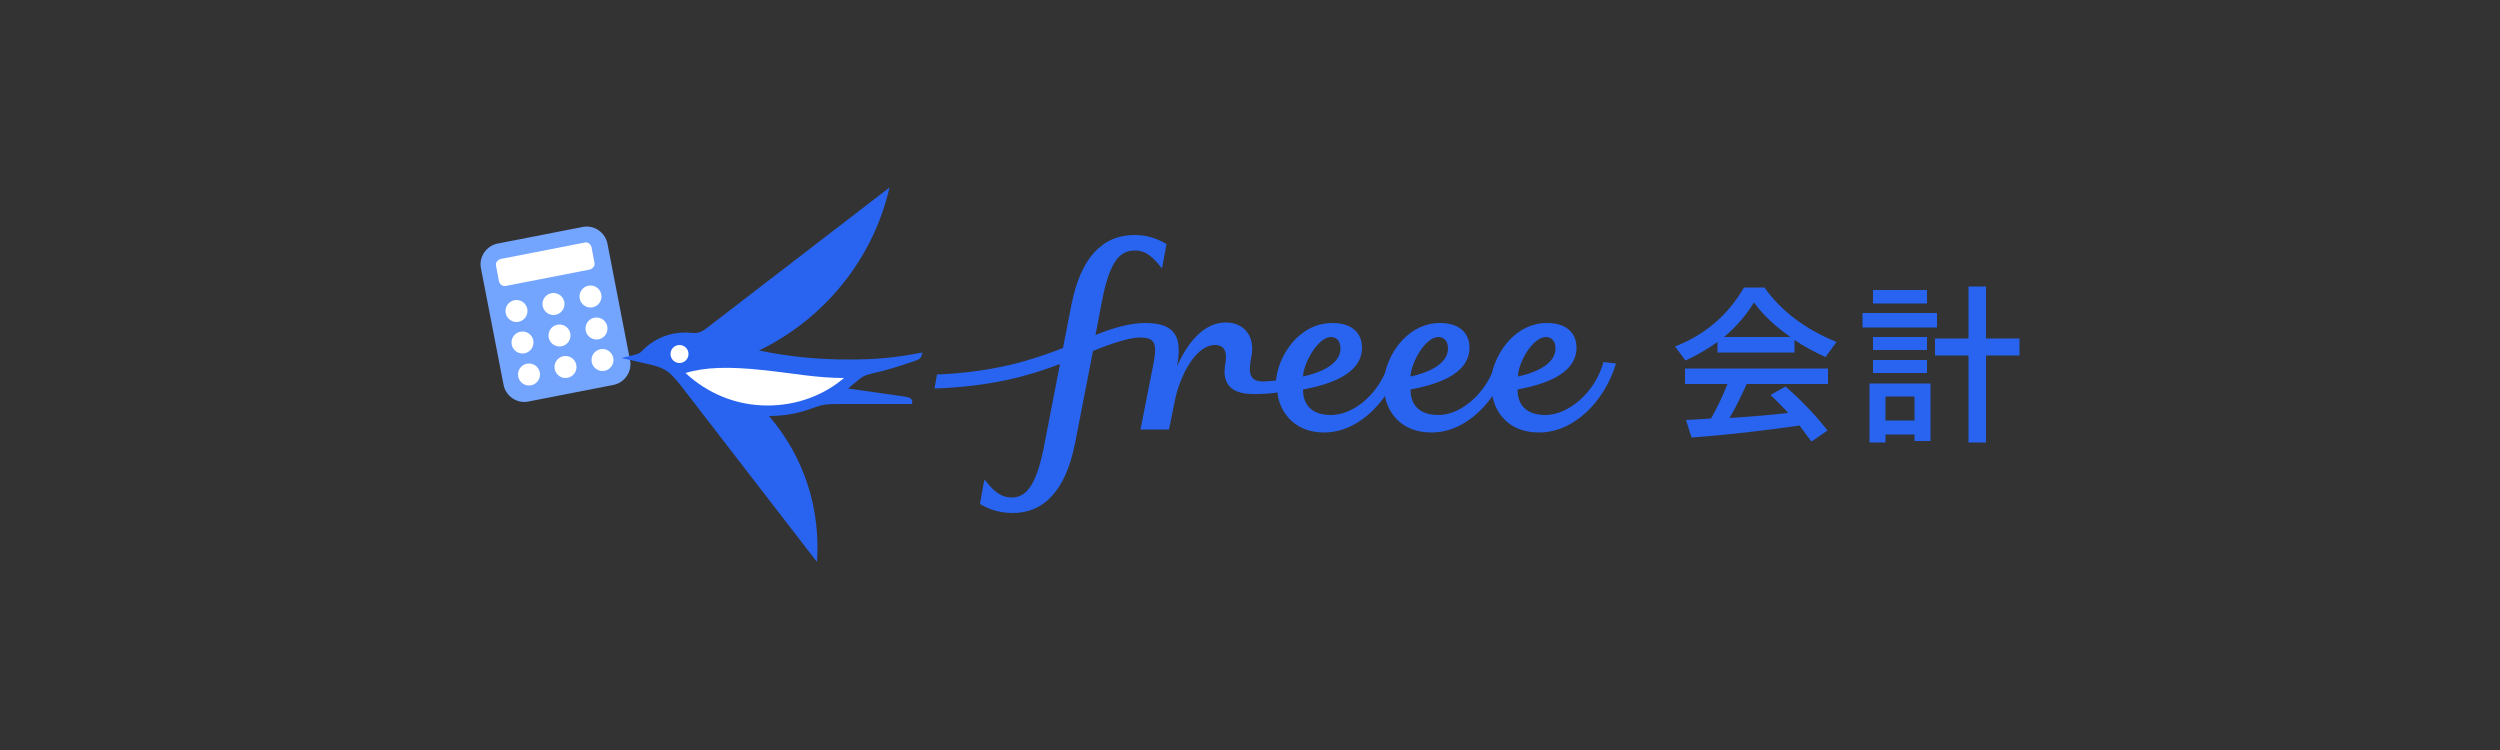 <?xml version="1.0" encoding="utf-8"?>
<!-- Generator: Adobe Illustrator 28.0.0, SVG Export Plug-In . SVG Version: 6.00 Build 0)  -->
<svg version="1.1" id="Design" xmlns="http://www.w3.org/2000/svg" xmlns:xlink="http://www.w3.org/1999/xlink" x="0px" y="0px"
	 viewBox="0 0 500 150" style="enable-background:new 0 0 500 150;" xml:space="preserve">
<rect x="0" y="0" width="500" height="150" fill="#333333" stroke="none"/>
<style type="text/css">
	.st0{fill:#73A5FF;}
	.st1{fill:#FFFFFF;}
	.st2{fill:#2864F0;}
	.st3{fill:none;}
</style>
<g>
	<g>
		<g>
			<path class="st0" d="M126,72c0.5,2.3-1.1,4.6-3.4,5l-16.9,3.3c-2.3,0.5-4.6-1.1-5-3.4l-4.5-23.2c-0.5-2.3,1.1-4.6,3.4-5l16.9-3.3
				c2.3-0.5,4.6,1.1,5,3.4L126,72z"/>
			<circle class="st1" cx="105.8" cy="74.9" r="2.2"/>
			<circle class="st1" cx="113.1" cy="73.4" r="2.2"/>
			<circle class="st1" cx="120.5" cy="72" r="2.2"/>
			<circle class="st1" cx="104.5" cy="68.5" r="2.2"/>
			<circle class="st1" cx="103.3" cy="62.2" r="2.2"/>
			<circle class="st1" cx="111.9" cy="67.1" r="2.2"/>
			<circle class="st1" cx="110.7" cy="60.8" r="2.2"/>
			<circle class="st1" cx="119.3" cy="65.7" r="2.2"/>
			<circle class="st1" cx="118.1" cy="59.3" r="2.2"/>
			<path class="st1" d="M118.9,52.6c0.1,0.6-0.3,1.1-0.9,1.3l-16.9,3.3c-0.6,0.1-1.1-0.3-1.3-0.9l-0.6-3.2c-0.1-0.6,0.3-1.1,0.9-1.3
				l16.9-3.3c0.6-0.1,1.1,0.3,1.3,0.9L118.9,52.6z"/>
		</g>
		<g>
			<path class="st2" d="M169.6,71.9c-6.1,0-12-0.6-17.8-1.8c13-6.3,22.8-18.2,26.1-32.6l-36.4,28c-2,1.6-2.6,1-4.5,1
				c-3.1,0-6,1.2-8.1,3.2c-0.8,0.8-0.9,1-2.1,1.3l-2.5,0.6l4.8,1.1c3.9,0.8,4.7,1.5,6.9,4.2l27.4,35.5c0.7-10.5-2.4-20.8-9.6-29.2
				c3,0,5.8-0.5,8.5-1.5c2.2-0.8,2.8-0.9,5.6-0.9h14.5c0.2-1-0.2-1.3-1.6-1.5l-11.2-1.6c0.5-0.4,1.2-1,1.7-1.4
				c1.1-0.9,1.4-1.2,3.1-1.6c3.1-0.7,5.6-1.5,8.8-2.6c1.2-0.4,1-0.9,1.3-1.6C178.7,71.6,175.1,71.9,169.6,71.9z"/>
			<path class="st1" d="M135.9,72.6c-1,0-1.8-0.8-1.8-1.8c0-1,0.8-1.8,1.8-1.8c1,0,1.8,0.8,1.8,1.8
				C137.7,71.8,136.9,72.6,135.9,72.6z"/>
			<path class="st1" d="M153.5,81.1c-6.4,0-12.1-2.5-16.4-6.5c3.9-1.2,8.8-1.3,15.3-0.6c6,0.6,10.8,1.6,16.4,1.6
				C164.7,79.1,159.3,81.1,153.5,81.1z"/>
		</g>
		<path class="st2" d="M320.7,72.4C319,78.6,313.6,83,309.1,83c-4.8,0-5.6-3.1-5.6-5.1c4.7-0.9,11.8-2.8,11.8-8.4
			c0-2.5-1.6-4.9-5.9-4.9c-6.1,0-10,5.5-11,10c-2.1,4.8-6.6,8.4-10.7,8.4c-4.8,0-5.6-3.1-5.6-5.1c4.7-0.9,11.8-2.8,11.8-8.4
			c0-2.5-1.6-4.9-5.9-4.9c-6.1,0-10,5.5-11,10l0,0c-2.1,4.8-6.6,8.4-10.8,8.4c-4.8,0-5.6-3.1-5.6-5.1c4.7-0.9,11.8-2.8,11.8-8.4
			c0-2.5-1.6-4.9-5.9-4.9c-6.9,0-10.9,6.8-11.3,11.5c-1,0.1-1.9,0.2-2.6,0.2c-3.2,0-2.8-2.5-2.3-5.1c0.7-3.8-1.3-6.7-5.2-6.7
			c-4.5,0-7.8,4.4-9.7,8.8l0,0c1-5.4,0.1-8.7-6.3-8.7c-3,0-6.3,0.9-10,2.4c0,0,1.3-6.8,1.3-6.8c1.6-8.4,3.8-10.1,6.6-10.1
			c2.2,0,3.6,1.3,5.4,3.6l0.9-4.9c-2.2-1.3-4.2-1.8-6.4-1.8c-6.5,0-10.8,4.7-12.6,13.9l-1.7,8.7c-5.9,2.3-13.4,4.8-25.2,5.3
			l-0.5,2.8c11.5-0.4,19.1-2.6,25.1-4.9c0,0-3.2,16.5-3.2,16.5c-1.6,8.1-3.7,10.2-6.5,10.2c-2.6,0-4.2-2.1-5.4-3.6
			c-0.2,0.8-0.9,4.9-0.9,4.9c1.4,0.8,3.4,1.8,6.6,1.8c6,0,10.5-4.3,12.4-13.9l3.6-18.5c3.6-1.5,7.4-2.7,9.3-2.7c3,0,3.6,1,2.8,5.2
			l-2.6,13.2h5.7l1.2-5.9c0.9-4.5,4-11,8-11c2,0,2.4,1.5,2.1,3.5c-1,5,2,6.3,5.5,6.3c1.3,0,3,0,4.9-0.3c0.2,3,2.7,8,9.3,8
			c5,0,9.3-3.2,12.2-7.3c0.5,3,3,7.3,9.3,7.3c5,0,9.3-3.2,12.2-7.3c0.5,3,3,7.3,9.3,7.3c7,0,13.1-6.2,15.4-13.8L320.7,72.4z
			 M309.2,67.4c0.9,0,1.9,0.6,1.9,2.3c0,3.2-4.2,4.9-7.5,5.6C303.6,72.6,306.5,67.4,309.2,67.4z M287.7,67.4c0.9,0,1.9,0.6,1.9,2.3
			c0,3.2-4.2,4.9-7.5,5.6C282.2,72.6,285,67.4,287.7,67.4z M266.2,67.4c0.9,0,1.9,0.6,1.9,2.3c0,3.2-4.2,4.9-7.5,5.6
			C260.7,72.6,263.6,67.4,266.2,67.4z"/>
		<g>
			<path class="st2" d="M343.5,68.4c-2,1.4-4.2,2.7-6.4,3.7l-2.1-2.8c6.1-2.4,10.6-6.3,13.8-11.8h4.1c3.3,4.7,8.1,8.3,14.4,10.9
				l-2.2,3c-2.2-1-4.3-2.1-6.2-3.4v2.5h-15.4V68.4z M349.3,76.9c-1.1,2.4-2.2,4.7-3.4,6.7c4.6-0.3,8.2-0.6,11.7-1l-0.2-0.3
				c-1.6-1.6-2-2.1-3.3-3.3l3-1.7c3,2.6,6,5.7,8.4,8.8l-3.2,2.2l-0.1-0.1c-1.3-1.8-1.6-2.1-2.3-3.1c-6.8,1-14.6,1.9-21.6,2.4
				l-1.1-3.5c1.7-0.1,3.8-0.2,5-0.3c1.2-2.1,2.3-4.4,3.3-6.9h-8.5v-3.1h28.6v3.1H349.3z M358.1,67.4c-2.9-2-5.5-4.4-7.3-6.9
				c-1.7,2.7-3.6,4.9-6,6.9H358.1z"/>
			<path class="st2" d="M372.5,62.6h14.9v2.9h-14.9V62.6z M373.8,76.7h12.3v11.5h-3.2v-1.3h-5.8v1.6h-3.2V76.7z M374.6,58h10.8v2.7
				h-10.8V58z M374.6,67.4h10.8v2.6h-10.8V67.4z M374.6,72h10.8v2.6h-10.8V72z M382.9,84.1v-4.8h-5.8v4.8H382.9z M393.7,71.1H387
				v-3.4h6.7V57.3h3.5v10.4h6.7v3.4h-6.7v17.4h-3.5V71.1z"/>
		</g>
	</g>
	<rect x="58.6" class="st3" width="382.8" height="150"/>
</g>
</svg>
